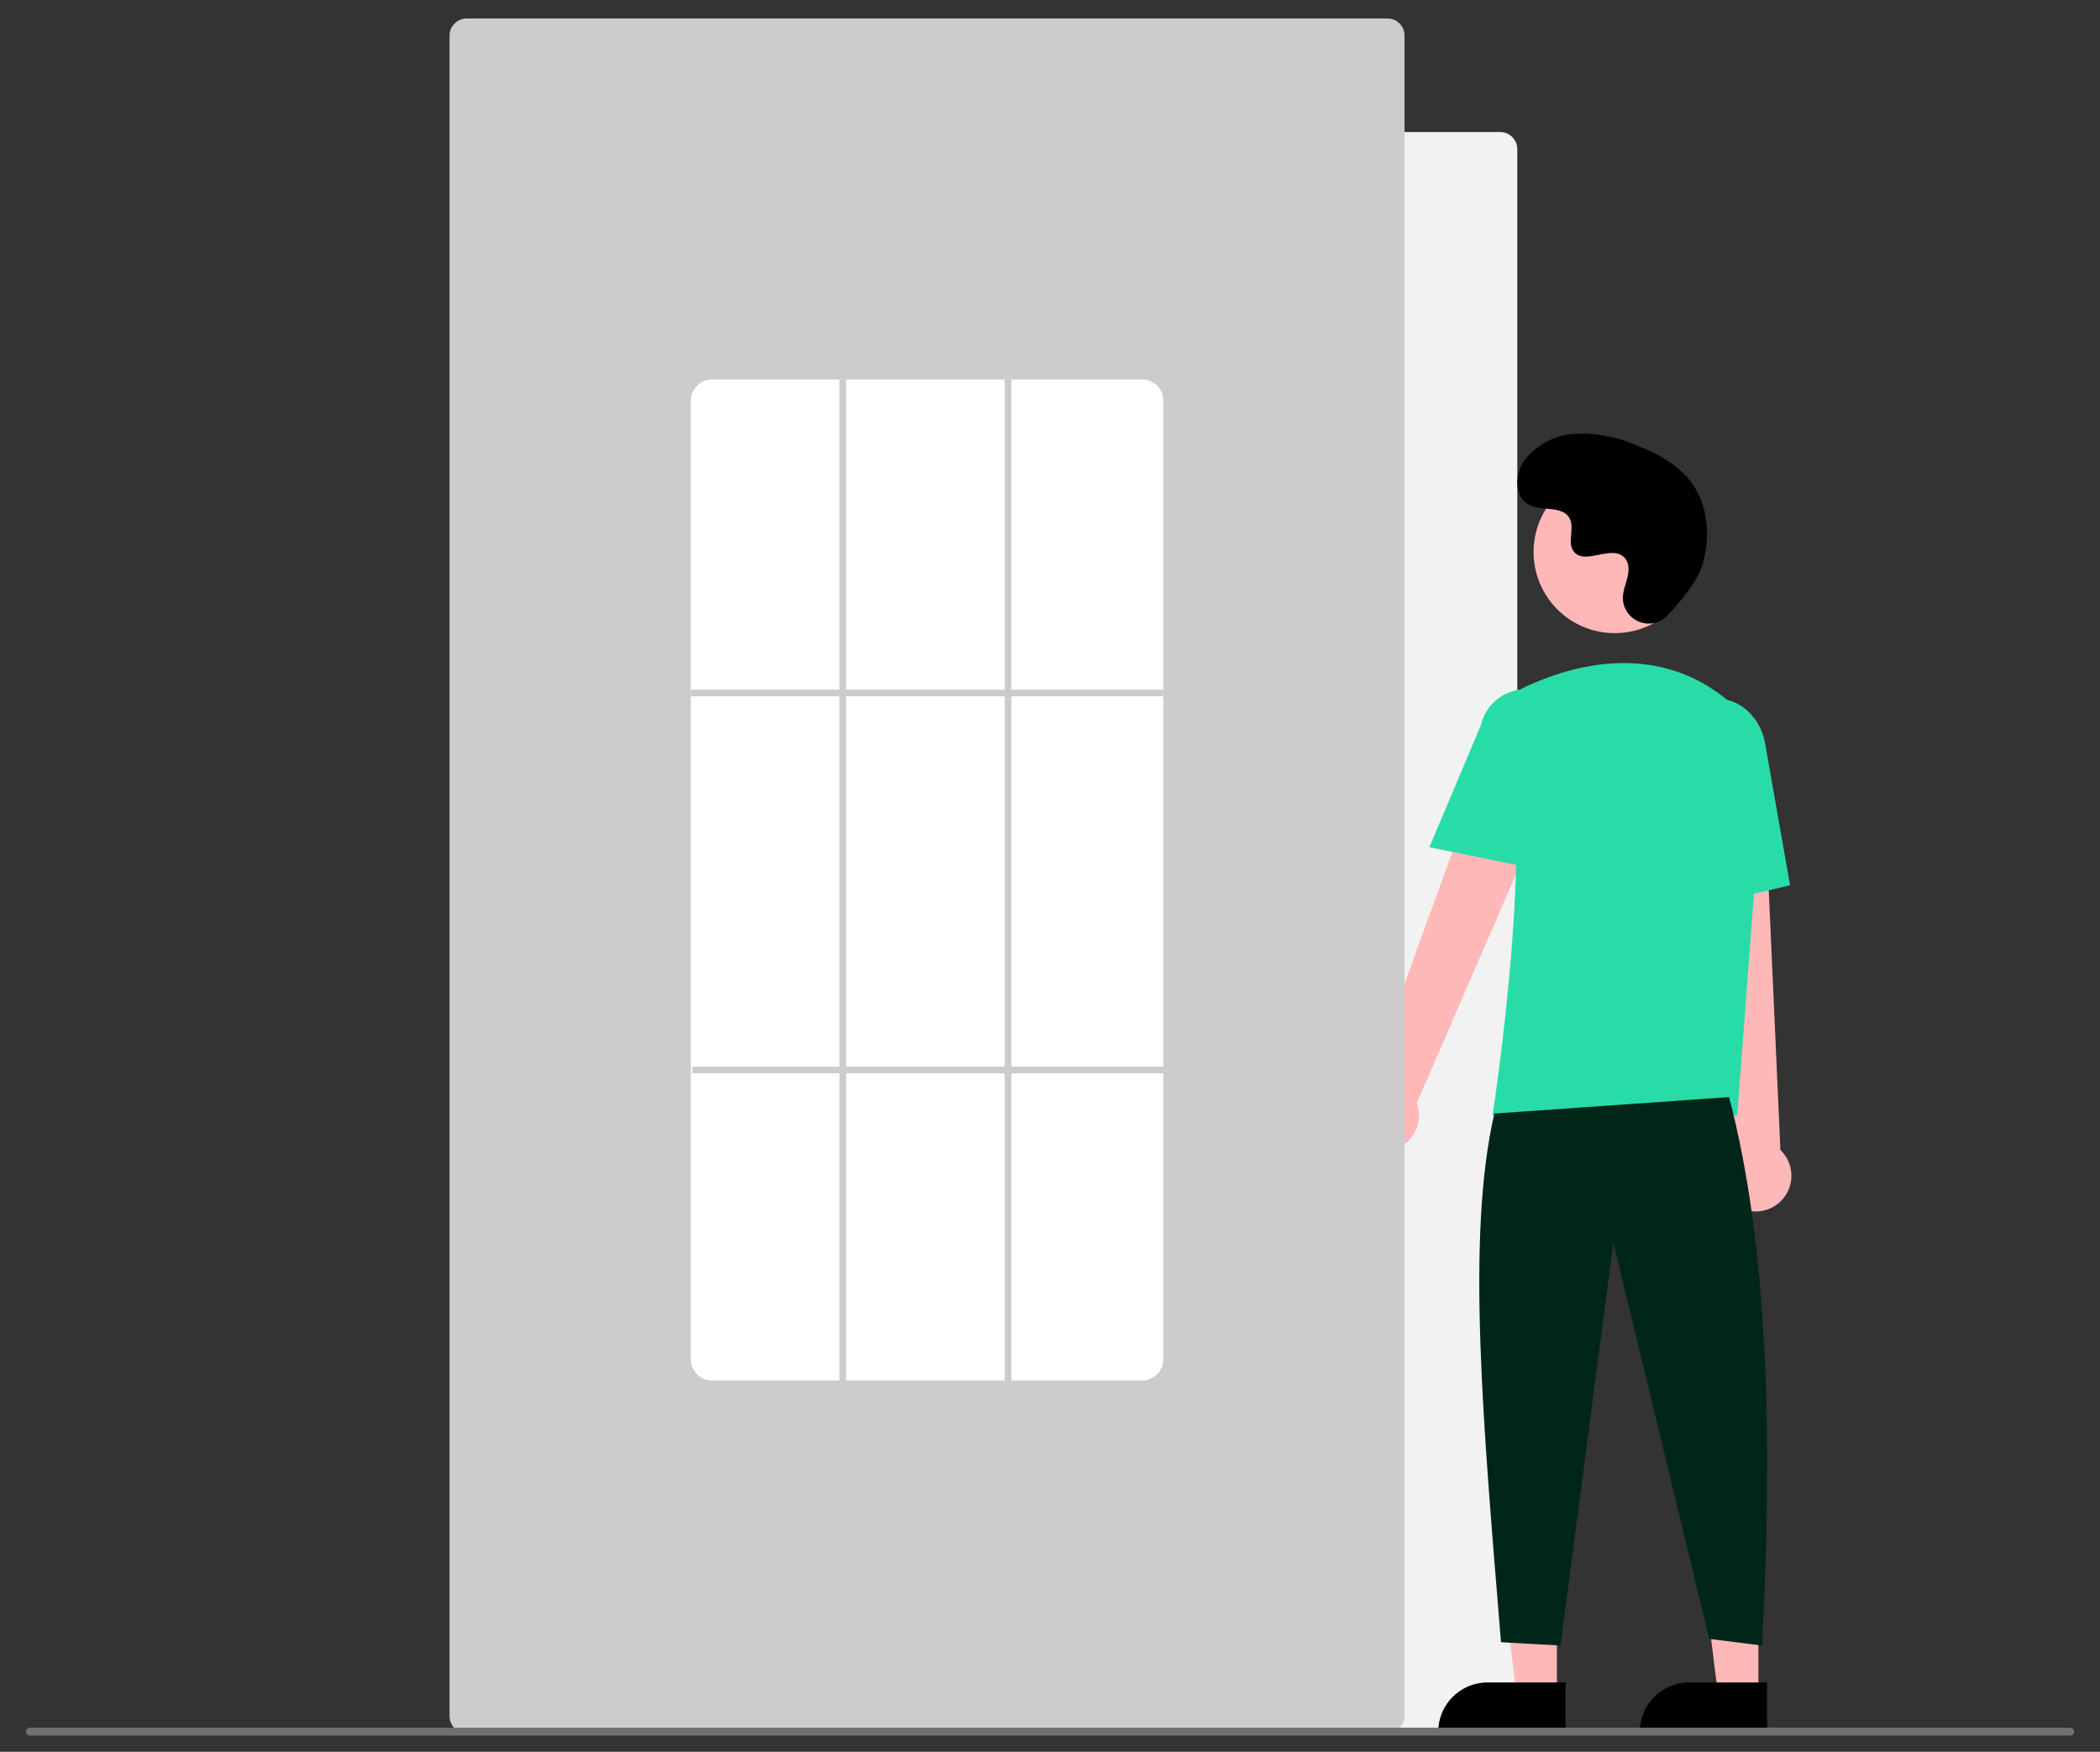 <svg xmlns="http://www.w3.org/2000/svg" xmlns:xlink="http://www.w3.org/1999/xlink" id="Layer_1" x="0px" y="0px" viewBox="0 0 265.55 221.55" style="enable-background:new 0 0 265.55 221.55;" xml:space="preserve"><rect x="0" y="0" width="265.55" height="221.55" fill="#333333" stroke="none"/><style type="text/css">	.st0{fill:#F2F2F2;}	.st1{fill:#6C63FF;}	.st2{fill:#FFB8B8;}	.st3{fill:#28DCA8;}	.st4{fill:#002519;}	.st5{fill:#CCCCCC;}	.st6{fill:#FFFFFF;}	.st7{fill:none;stroke:#707070;stroke-linecap:round;}</style><g id="Group_767" transform="translate(29.176)">	<g id="Group_814" transform="translate(1)">		<path id="Path_1546" class="st0" d="M159.53,16.7H43.09c-1.19,0-2.16,0.97-2.16,2.16c0,0,0,0,0,0v198.18   c0,1.19,0.97,2.16,2.16,2.16h116.44c1.19,0,2.16-0.97,2.16-2.16V18.86C161.69,17.67,160.72,16.7,159.53,16.7"></path>		<path id="Path_1547" class="st1" d="M137.61,136.57c3.69,0,6.69,2.99,6.69,6.69s-2.99,6.69-6.69,6.69c-3.69,0-6.69-2.99-6.69-6.69   C130.93,139.56,133.92,136.57,137.61,136.57C137.61,136.57,137.61,136.57,137.61,136.57"></path>		<path id="Path_1548" class="st2" d="M166.7,214.25h-5.12l-2.44-19.76h7.56V214.25z"></path>		<path id="Path_1549" d="M157.91,212.78h9.88V219h-16.1C151.7,215.57,154.48,212.78,157.91,212.78   C157.92,212.78,157.92,212.78,157.91,212.78L157.91,212.78z"></path>		<path id="Path_1550" class="st2" d="M192.18,214.25h-5.12l-2.44-19.76h7.56V214.25z"></path>		<path id="Path_1551" d="M183.4,212.78h9.88V219h-16.1C177.19,215.57,179.97,212.78,183.4,212.78   C183.41,212.78,183.41,212.78,183.4,212.78L183.4,212.78z"></path>		<path id="Path_1552" class="st2" d="M141,143.58c-1.39-2.05-0.86-4.84,1.19-6.24c0.22-0.15,0.45-0.28,0.69-0.38l17.41-48   l8.57,4.68l-19.88,45.87c0.86,2.34-0.33,4.93-2.67,5.8C144.35,146.03,142.16,145.31,141,143.58"></path>		<path id="Path_1553" class="st2" d="M189.57,152.6c-2.15-1.23-2.89-3.98-1.66-6.13c0.13-0.23,0.28-0.45,0.45-0.65l-5.39-50.77   l9.75,0.45l2.24,49.94c1.8,1.72,1.87,4.58,0.14,6.38C193.66,153.33,191.37,153.65,189.57,152.6"></path>		<path id="Path_1554" class="st2" d="M174.01,59.55c5.67,0,10.26,4.59,10.26,10.26c0,5.67-4.59,10.26-10.26,10.26   s-10.26-4.59-10.26-10.26S168.34,59.55,174.01,59.55L174.01,59.55"></path>		<path id="Path_1555" class="st3" d="M189.5,141.05h-30.94l0.04-0.24c0.06-0.36,5.52-36.12,1.49-47.82   c-0.84-2.38,0.26-5.01,2.54-6.09c5.76-2.71,16.8-6.05,26.12,2.05c2.78,2.46,4.25,6.08,3.95,9.78L189.5,141.05z"></path>		<path id="Path_1556" class="st3" d="M164.5,109.98l-13.93-2.83l6.53-15.47c0.73-3.15,3.88-5.1,7.03-4.37   c3.15,0.73,5.1,3.88,4.37,7.03c0,0.02-0.01,0.04-0.01,0.06c-0.02,0.07-0.03,0.14-0.05,0.21L164.5,109.98z"></path>		<path id="Path_1557" class="st3" d="M182.34,115.22l-0.84-19.2c-0.64-3.61,1.43-7.02,4.61-7.58s6.28,1.95,6.92,5.58l3.15,17.94   L182.34,115.22z"></path>		<path id="Path_1558" class="st4" d="M188.47,138.75c4.98,18.96,5.52,43.07,4.18,69.36l-6.69-0.84l-12.12-50.14l-6.69,50.98   l-7.52-0.42c-2.25-27.59-4.43-51.28-0.84-66.86L188.47,138.75z"></path>		<path id="Path_1559" d="M180.77,77.74c-1.18,1.36-3.25,1.51-4.61,0.32c-0.81-0.7-1.22-1.75-1.1-2.81   c0.13-1.23,0.84-2.35,0.67-3.66c-0.04-0.33-0.16-0.63-0.35-0.9c-1.53-2.04-5.11,0.91-6.55-0.94c-0.88-1.13,0.15-2.92-0.52-4.19   c-0.89-1.67-3.54-0.85-5.2-1.76c-1.85-1.02-1.74-3.85-0.52-5.58c1.6-2.06,4.04-3.3,6.65-3.38c2.58-0.06,5.15,0.44,7.52,1.47   c2.73,1.06,5.43,2.53,7.1,4.93c2.04,2.91,2.24,6.83,1.22,10.24C184.45,73.55,182.33,76.08,180.77,77.74"></path>		<path id="Path_1560" class="st5" d="M145.28,2.34H28.83c-1.19,0-2.16,0.97-2.16,2.16v212.54c0,1.19,0.97,2.16,2.16,2.16h116.44   c1.19,0,2.16-0.97,2.16-2.16V4.5C147.44,3.31,146.47,2.34,145.28,2.34"></path>		<path id="Path_1562" class="st6" d="M114.21,174.6H59.89c-1.49,0.01-2.7-1.19-2.71-2.68V50.67c0.01-1.49,1.23-2.69,2.72-2.68   h54.32c1.49-0.01,2.71,1.19,2.72,2.68v121.25C116.92,173.4,115.71,174.6,114.21,174.6"></path>		<rect id="Rectangle_421" x="57.18" y="87.22" class="st5" width="59.75" height="0.84"></rect>		<rect id="Rectangle_422" x="57.38" y="134.9" class="st5" width="59.75" height="0.84"></rect>		<rect id="Rectangle_423" x="75.98" y="47.99" class="st5" width="0.84" height="127.03"></rect>		<rect id="Rectangle_424" x="96.87" y="47.99" class="st5" width="0.84" height="127.03"></rect>	</g>	<line id="Line_11" class="st7" x1="-25.4" y1="219" x2="232.6" y2="219"></line></g></svg>